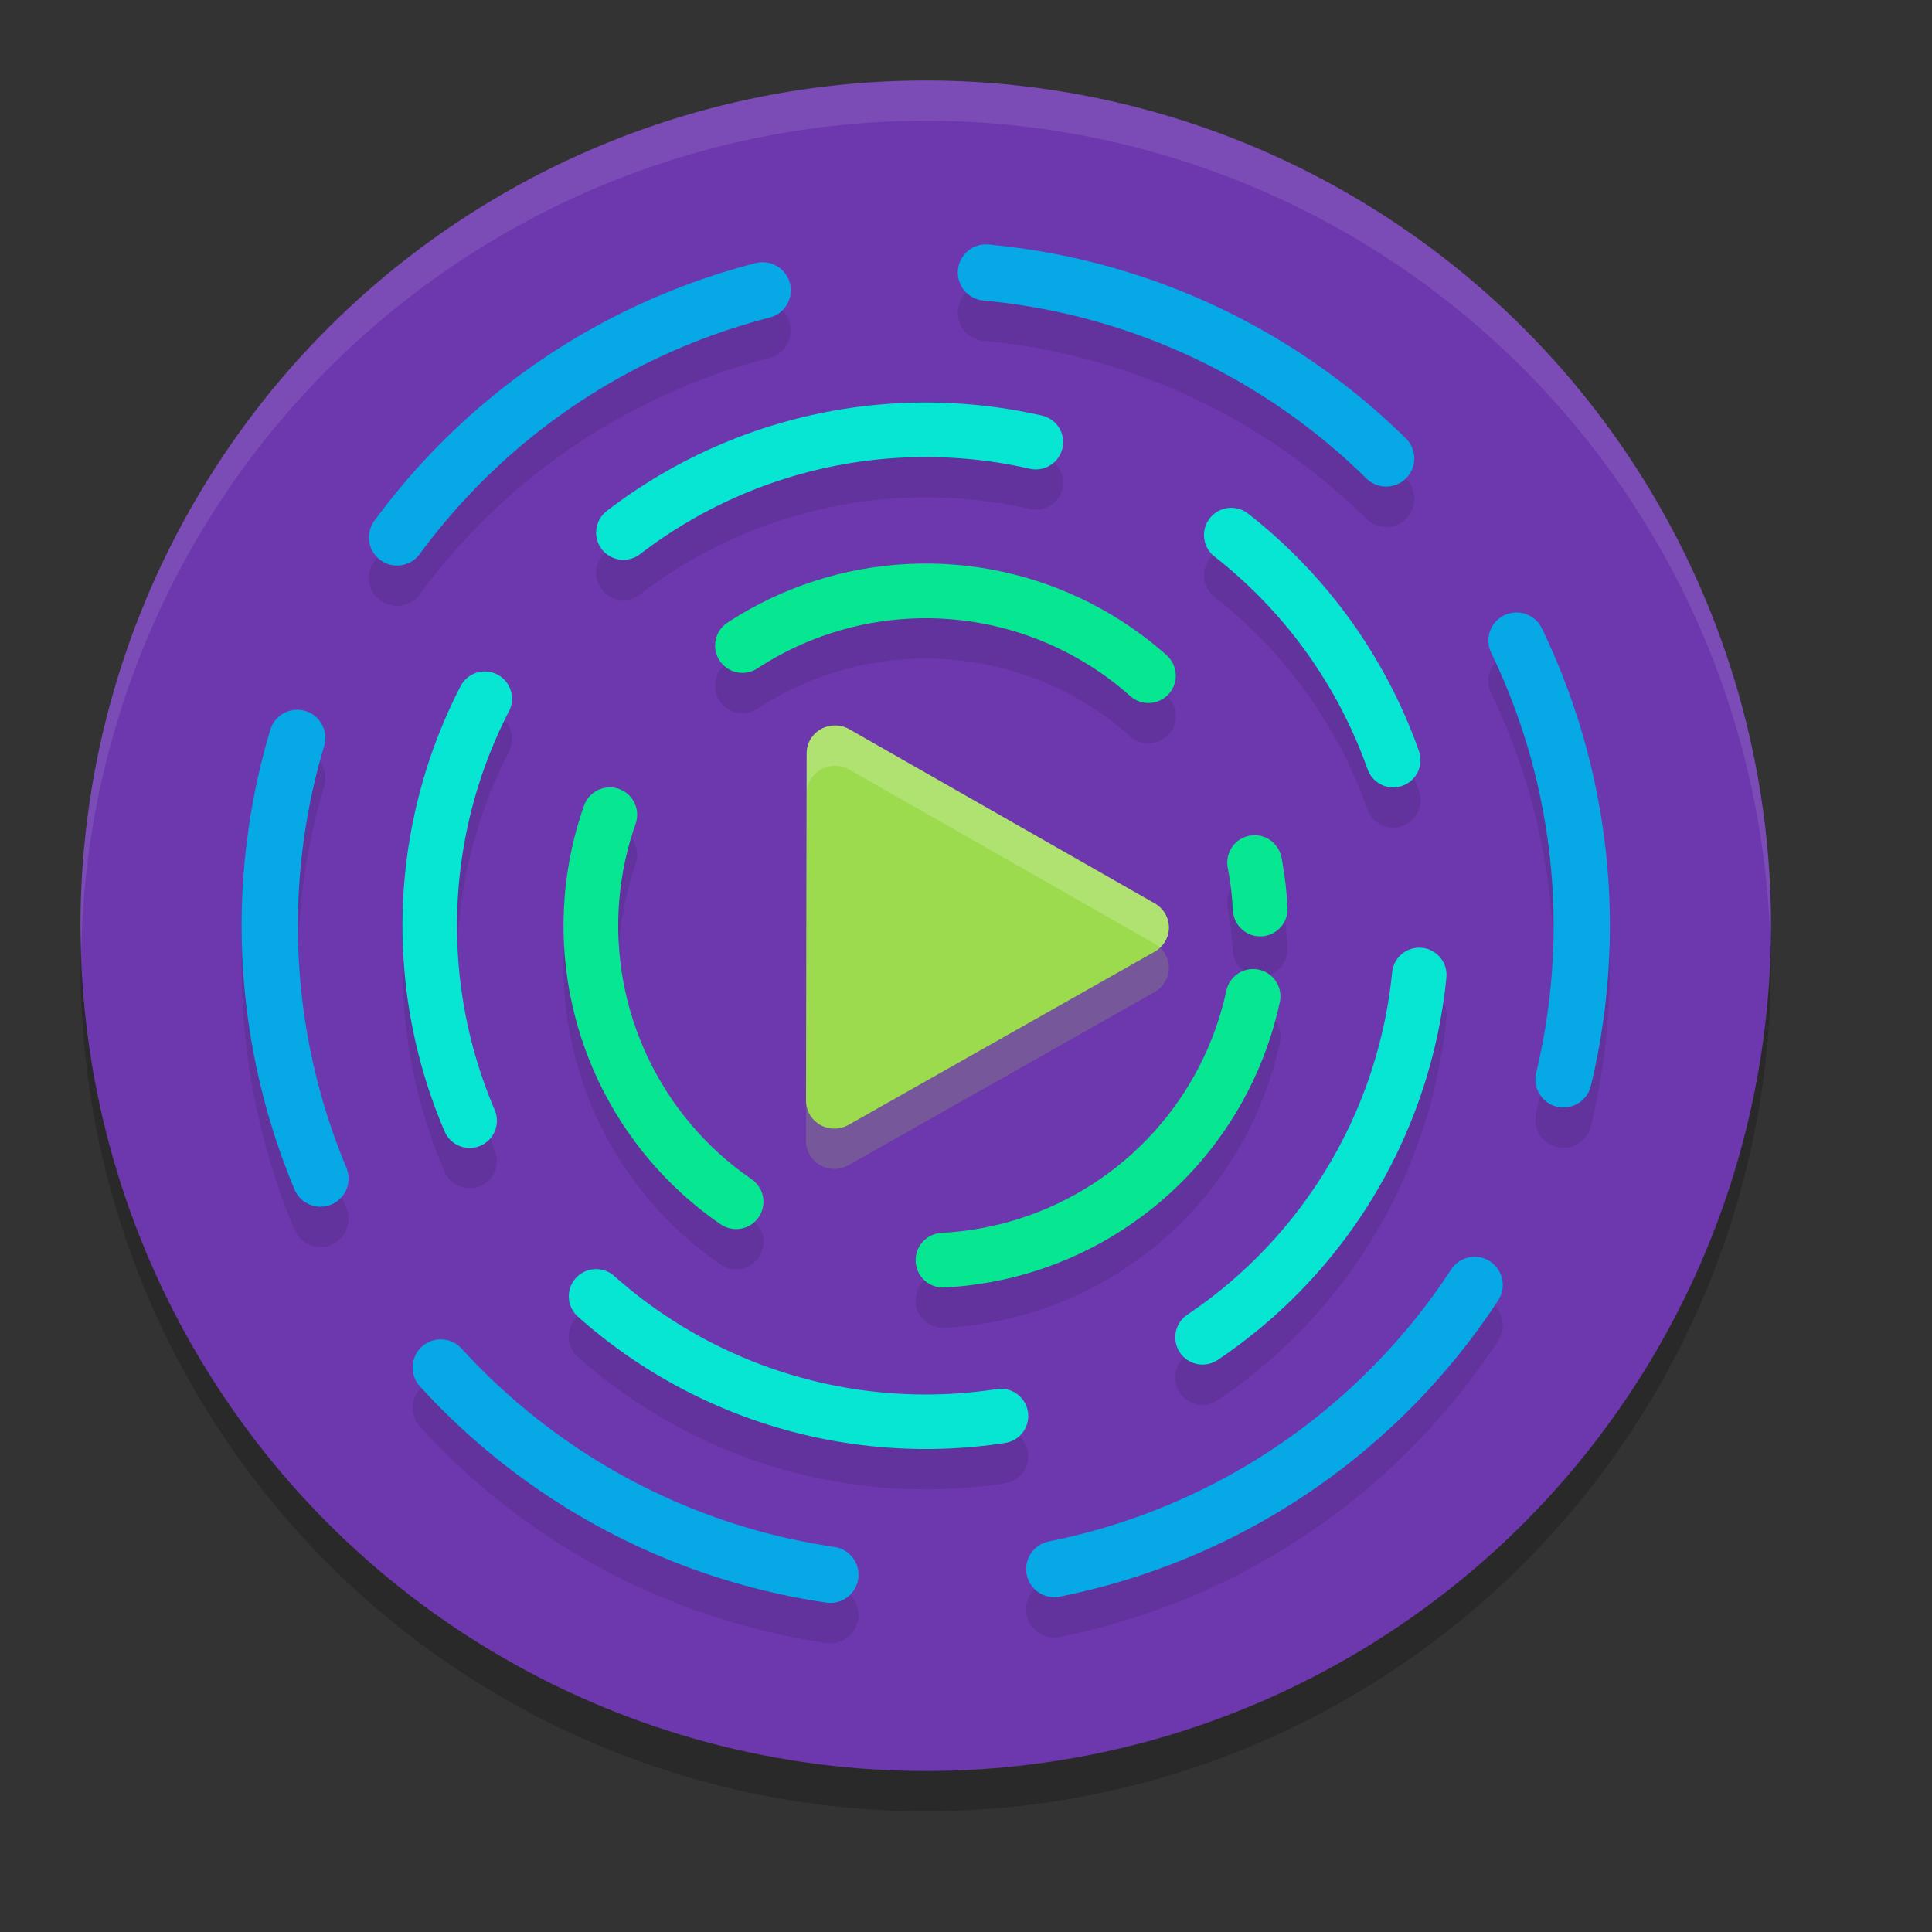 <svg xmlns="http://www.w3.org/2000/svg" width="24" height="24" version="1.1">
 <rect width="100%" height="100%" fill="#333333" stroke="none"/>
 <circle style="opacity:0.2" cx="11.5" cy="12" r="10.5"/>
 <g transform="matrix(0.525,0,0,0.525,-1.1,-1.1)">
  <circle style="fill:#6d37ae" cx="24" cy="24" r="20"/>
  <circle style="opacity:0.1;fill:none;stroke:#000000;stroke-width:1.29;stroke-linecap:round;stroke-linejoin:round;stroke-dasharray:10.321, 5.161;stroke-dashoffset:40.003" cx="10.766" cy="32.904" r="11.736" transform="rotate(-25.767)"/>
  <circle style="fill:none;stroke:#07e6d2;stroke-width:1.29;stroke-linecap:round;stroke-linejoin:round;stroke-dasharray:10.321, 5.161;stroke-dashoffset:40.003" cx="11.18" cy="32.047" r="11.736" transform="rotate(-25.767)"/>
  <circle style="opacity:0.1;fill:none;stroke:#000000;stroke-width:1.331;stroke-linecap:round;stroke-linejoin:round;stroke-dasharray:10.65, 5.325;stroke-dashoffset:40" cx="31.871" cy="-13.523" r="15.522" transform="rotate(69.107)"/>
  <circle style="fill:none;stroke:#07a8e6;stroke-width:1.331;stroke-linecap:round;stroke-linejoin:round;stroke-dasharray:10.65, 5.325;stroke-dashoffset:40" cx="30.981" cy="-13.863" r="15.522" transform="rotate(69.107)"/>
  <circle style="opacity:0.1;fill:none;stroke:#000000;stroke-width:1.294;stroke-linecap:round;stroke-linejoin:round;stroke-dasharray:10.355, 5.178;stroke-dashoffset:13.454" cx="22.725" cy="26.119" r="7.924" transform="rotate(-2.861)"/>
  <circle style="fill:none;stroke:#07e690;stroke-width:1.294;stroke-linecap:round;stroke-linejoin:round;stroke-dasharray:10.355, 5.178;stroke-dashoffset:13.454" cx="22.772" cy="25.168" r="7.924" transform="rotate(-2.861)"/>
  <g style="fill:#9bdb4d" transform="matrix(0.282,0,0,0.282,6.61,5.982)">
   <path style="opacity:0.2" d="m 54.108,50.47 a 2.378,2.34 0 0 0 -2.435,2.337 l -0.026,14.57 -0.026,14.576 a 2.378,2.34 0 0 0 3.564,2.032 L 68.026,76.72 80.868,69.455 a 2.378,2.34 0 0 0 0.007,-4.058 L 68.059,58.092 55.243,50.781 a 2.378,2.34 0 0 0 -1.135,-0.312 z"/>
   <path style="fill:#9bdb4d" d="m 54.108,47.087 a 2.378,2.34 0 0 0 -2.435,2.337 l -0.026,14.57 -0.026,14.576 a 2.378,2.34 0 0 0 3.564,2.032 l 12.842,-7.265 12.842,-7.265 a 2.378,2.34 0 0 0 0.007,-4.058 L 68.059,54.709 55.243,47.398 a 2.378,2.34 0 0 0 -1.135,-0.312 z"/>
   <path style="opacity:0.2;fill:#ffffff" transform="matrix(6.766,0,0,6.766,-16.036,-13.804)" d="M 10.367 9 A 0.352 0.346 0 0 0 10.008 9.346 L 10.008 9.846 A 0.352 0.346 0 0 1 10.367 9.5 A 0.352 0.346 0 0 1 10.535 9.547 L 12.43 10.627 L 14.324 11.707 A 0.352 0.346 0 0 1 14.391 11.756 A 0.352 0.346 0 0 0 14.324 11.207 L 12.43 10.127 L 10.535 9.047 A 0.352 0.346 0 0 0 10.367 9 z"/>
  </g>
 </g>
 <path style="opacity:0.1;fill:#ffffff" d="M 11.5 1 A 10.5 10.5 0 0 0 1 11.5 A 10.5 10.5 0 0 0 1.01 11.797 A 10.5 10.5 0 0 1 11.5 1.5 A 10.5 10.5 0 0 1 21.99 11.703 A 10.5 10.5 0 0 0 22 11.5 A 10.5 10.5 0 0 0 11.5 1 z"/>
</svg>
